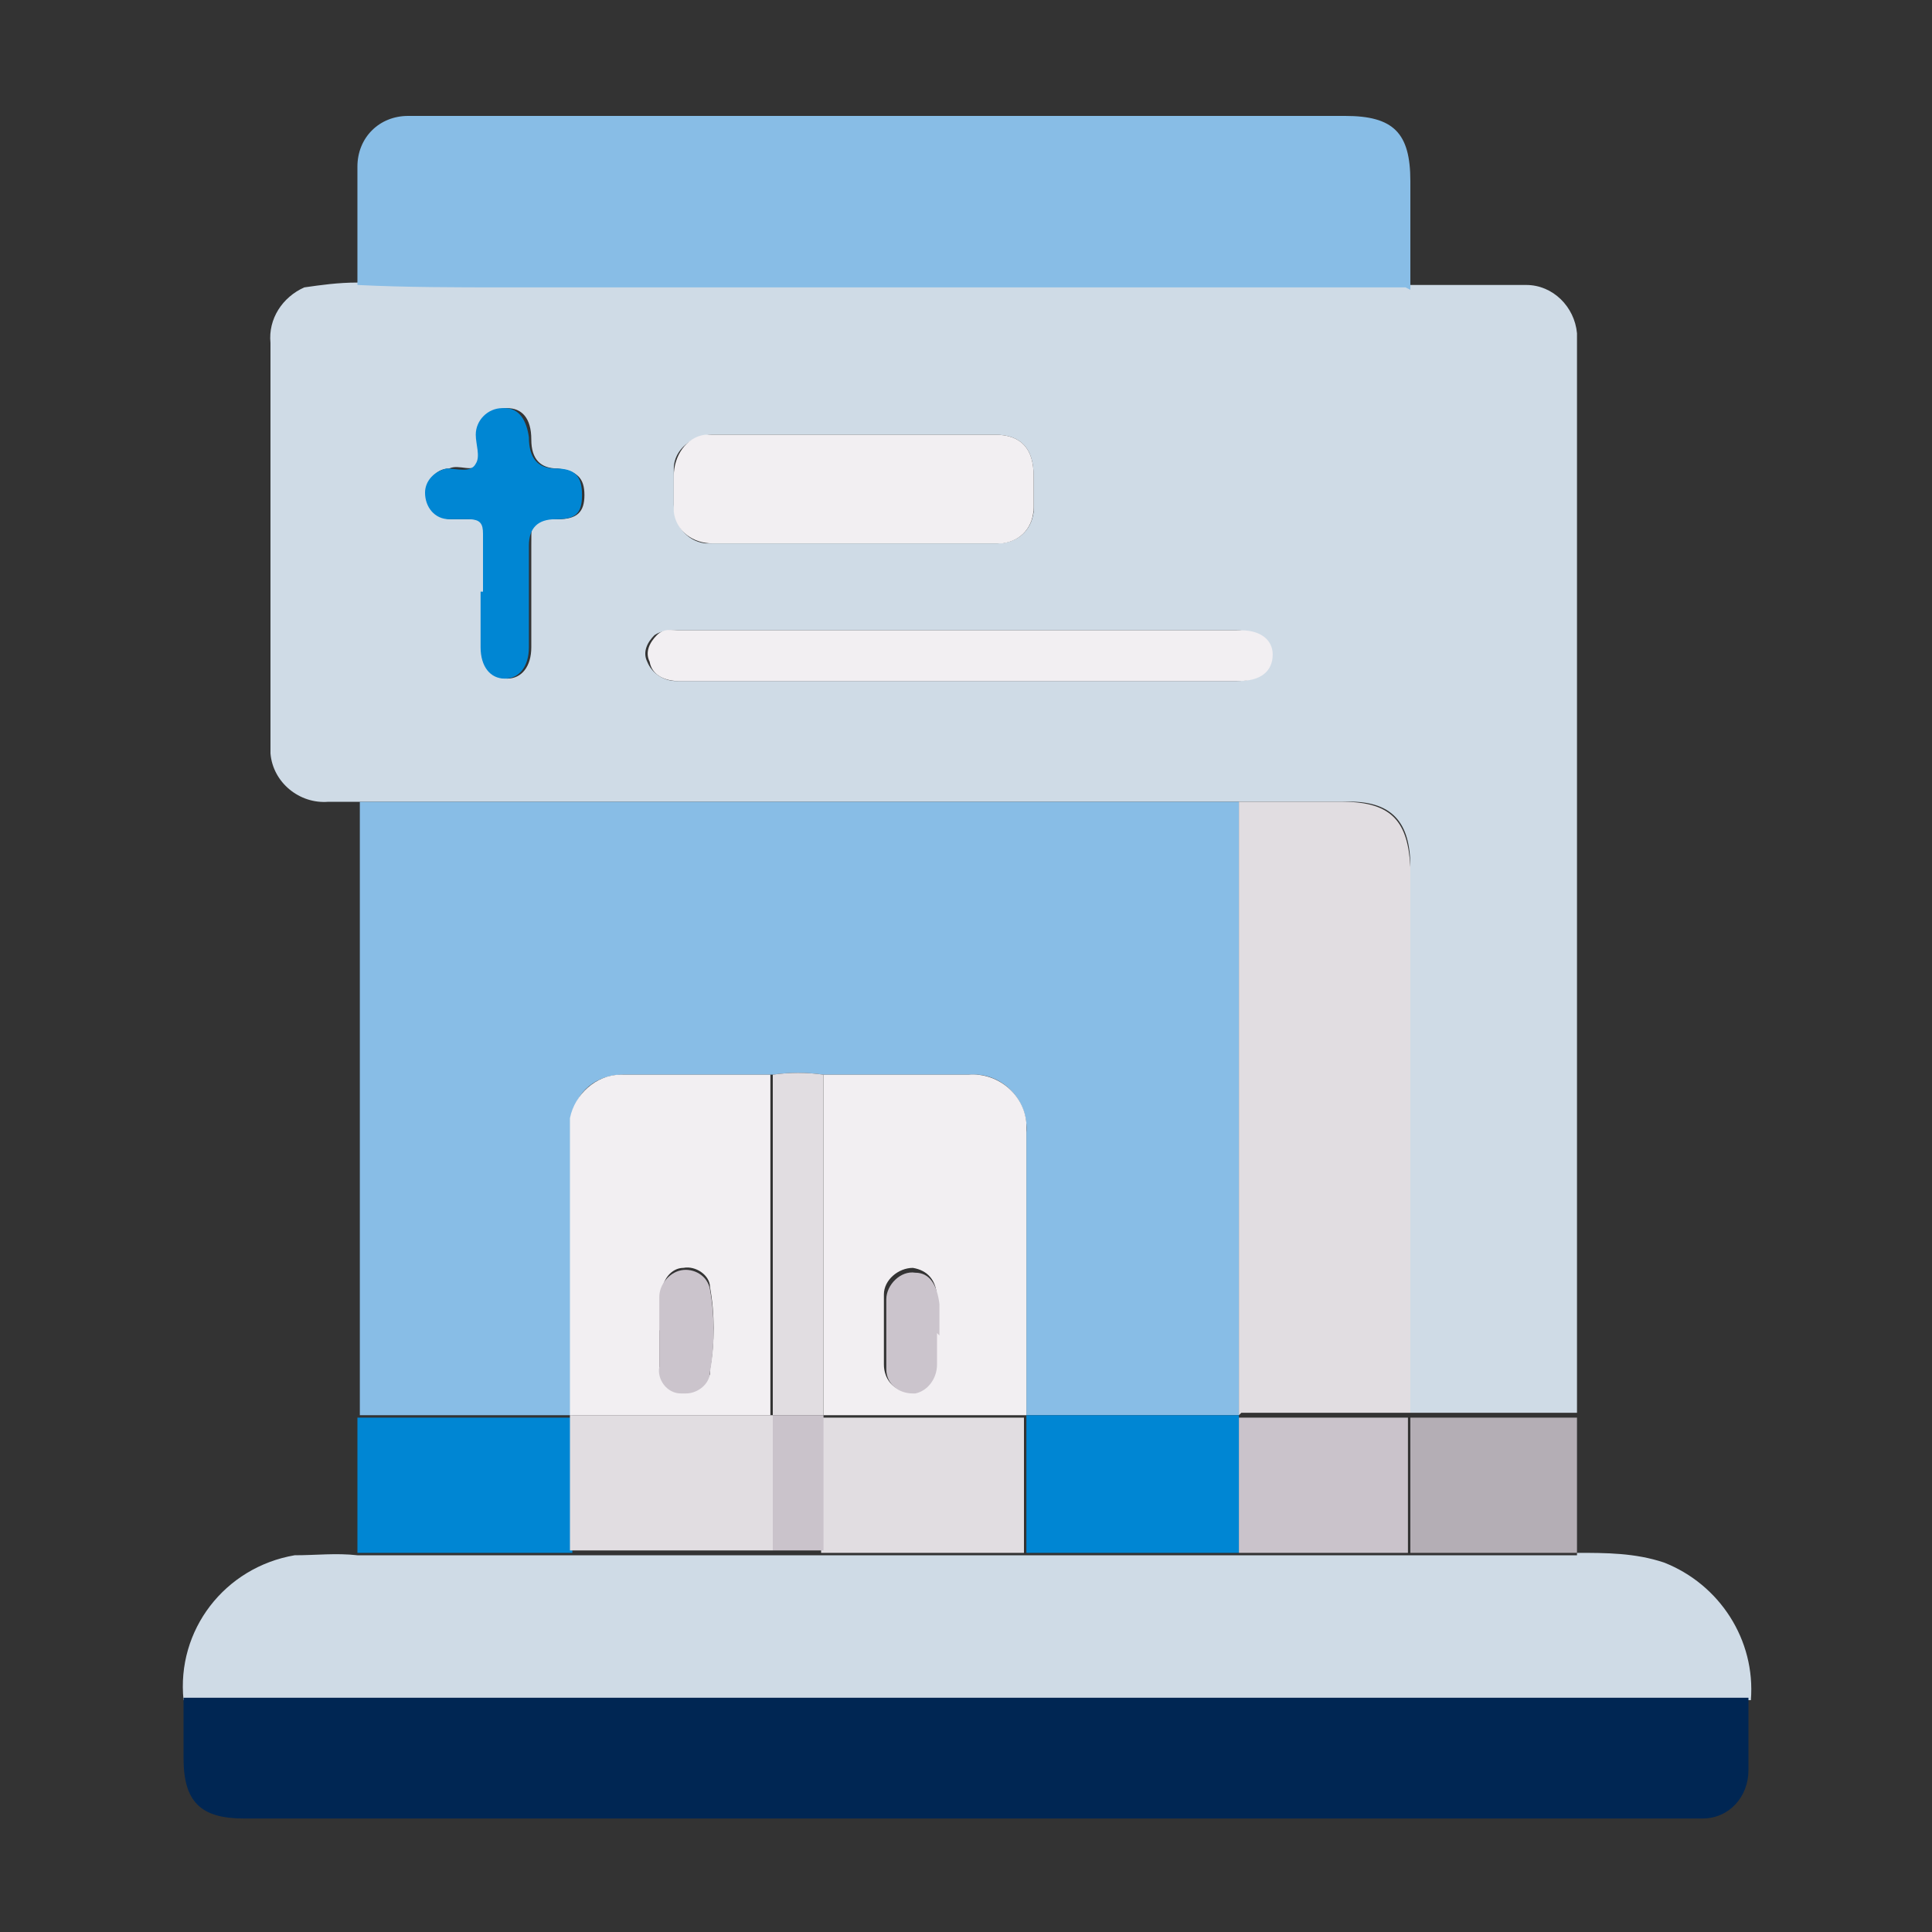<?xml version="1.0" encoding="UTF-8"?>
<svg id="Grupo_10391" data-name="Grupo 10391" xmlns="http://www.w3.org/2000/svg" version="1.1" viewBox="0 0 80 80">
  <rect x="0" y="0" width="80" height="80" fill="#333333" stroke="none"/>
  <defs>
    <style>
      .cls-1 {
        fill: #0086d3;
      }

      .cls-1, .cls-2, .cls-3, .cls-4, .cls-5, .cls-6, .cls-7, .cls-8, .cls-9 {
        stroke-width: 0px;
      }

      .cls-2 {
        fill: #cfdbe6;
      }

      .cls-3 {
        fill: #e1dde1;
      }

      .cls-4 {
        fill: #b4aeb5;
      }

      .cls-5 {
        fill: #cbc4cc;
      }

      .cls-6 {
        fill: #002653;
      }

      .cls-7 {
        fill: #f2eff2;
      }

      .cls-8 {
        fill: #cac3cb;
      }

      .cls-9 {
        fill: #88bde6;
      }
    </style>
  </defs>
  <g id="Grupo_10390" data-name="Grupo 10390">
    <path id="Trazado_8383" data-name="Trazado 8383" class="cls-2" d="M14.8,33.2h-1.2c-1.2.1-2.3-.8-2.4-2,0-.1,0-.3,0-.4,0-3.3,0-6.5,0-9.8v-6.8c-.1-1,.5-1.9,1.4-2.3.7-.1,1.4-.2,2.2-.2,2,.1,4.1.2,6.1.1,12.1,0,24.3,0,36.4,0,.3,0,.6,0,.9,0,1.7,0,3.3,0,5,0,1.1,0,2,.9,2.1,2,0,.1,0,.2,0,.3v43.8c0,.2,0,.4,0,.6h-6.9v-20.7c0-.6,0-1.3,0-1.9,0-1.8-.7-2.8-2.8-2.7-1.4,0-2.8,0-4.3,0H14.8M35.3,22.5c2,0,4,0,6,0,.8,0,1.4-.5,1.5-1.3,0,0,0-.2,0-.2,0-.4,0-.9,0-1.3,0-1.1-.5-1.7-1.6-1.7-3.9,0-7.8,0-11.7,0-.8,0-1.6.6-1.6,1.4,0,0,0,.2,0,.3v1.2c0,.8.5,1.5,1.3,1.6.1,0,.2,0,.3,0,1.9,0,3.9,0,5.8,0M39.7,26.1h-11.7c-.3,0-.6,0-.9.2-.3.3-.5.7-.3,1.1.2.5.7.8,1.2.8,7.7,0,15.5,0,23.2,0,.9,0,1.4-.4,1.3-1.1,0-.6-.5-1-1.3-1h-11.7M20,24.5v2.3c0,.8.4,1.3,1,1.3s1-.5,1-1.3c0-1.4,0-2.8,0-4.2s0-1.1,1.1-1.1c.8,0,1.1-.3,1.1-1,0-.7-.3-1-1.1-1.1q-1.1,0-1.1-1.2h0c0-.9-.4-1.3-1-1.3-.6,0-1.2.4-1.2,1,0,0,0,0,0,.1,0,.4.1.9,0,1.2-.2.4-.8,0-1.2.2-.6,0-1,.6-.9,1.2,0,.5.5.9,1,.9.3,0,.5,0,.8,0,.5,0,.6.2.6.6,0,.8,0,1.6,0,2.4"/>
    <path id="Trazado_8384" data-name="Trazado 8384" class="cls-9" d="M14.8,33.2h36.5c0,2.9,0,5.8,0,8.7,0,5.6,0,11.1,0,16.7h-8.8c0-.3,0-.6,0-.8v-10.9c.1-1.2-.8-2.3-2-2.4-.1,0-.3,0-.4,0-2,0-4,0-6,0-.7-.1-1.4-.1-2.1,0-2.1,0-4.1,0-6.2,0-1.1,0-2,.7-2.1,1.8,0,.3,0,.6,0,.9,0,3.8,0,7.6,0,11.4h-8.8c0-1.7,0-3.3,0-5,0-6.8,0-13.6,0-20.4"/>
    <path id="Trazado_8385" data-name="Trazado 8385" class="cls-2" d="M65.3,64.3c1.2,0,2.4,0,3.6.4,2.3.9,3.8,3.2,3.6,5.7H7.6c-.3-2.9,1.7-5.5,4.6-6,.9,0,1.7-.1,2.6,0h17.2s2.1,0,2.1,0h8.4s8.8,0,8.8,0h14"/>
    <path id="Trazado_8386" data-name="Trazado 8386" class="cls-6" d="M7.6,70.3h64.8c0,1,0,2,0,3,0,1.1-.8,2-1.9,2h0c-.2,0-.4,0-.6,0H10.1c-1.8,0-2.5-.7-2.5-2.5s0-1.7,0-2.5"/>
    <path id="Trazado_8387" data-name="Trazado 8387" class="cls-9" d="M58.2,11.9c-.3,0-.6,0-.9,0-12.1,0-24.3,0-36.4,0-2,0-4.1,0-6.1-.1v-4.9c0-1.2.9-2.1,2.1-2.1.2,0,.3,0,.5,0h38.3c2,0,2.7.7,2.7,2.7,0,1.5,0,3,0,4.5"/>
    <path id="Trazado_8388" data-name="Trazado 8388" class="cls-1" d="M23.6,64.3h-8.8v-5.6h8.9c0,1.9,0,3.8,0,5.6"/>
    <path id="Trazado_8389" data-name="Trazado 8389" class="cls-4" d="M65.3,64.3h-6.9v-5.6h6.9c0,1.9,0,3.8,0,5.6"/>
    <path id="Trazado_8390" data-name="Trazado 8390" class="cls-3" d="M51.3,58.6c0-5.6,0-11.1,0-16.7,0-2.9,0-5.8,0-8.7,1.4,0,2.8,0,4.3,0,2.1,0,2.7.9,2.8,2.7,0,.6,0,1.3,0,1.9v20.7h-7Z"/>
    <path id="Trazado_8391" data-name="Trazado 8391" class="cls-7" d="M35.3,22.5h-5.8c-.8,0-1.5-.5-1.6-1.3,0-.1,0-.2,0-.3v-1.2c0-.8.5-1.6,1.3-1.7,0,0,.2,0,.3,0,3.9,0,7.8,0,11.7,0,1.1,0,1.6.6,1.6,1.7,0,.4,0,.9,0,1.3,0,.8-.5,1.4-1.3,1.5,0,0-.2,0-.2,0-2,0-4,0-6,0"/>
    <path id="Trazado_8392" data-name="Trazado 8392" class="cls-7" d="M39.7,26.1h11.7c.8,0,1.3.4,1.3,1,0,.7-.5,1.1-1.4,1.1-7.7,0-15.5,0-23.2,0-.5,0-1.1-.2-1.2-.8-.2-.4,0-.8.3-1.1.3-.3.6-.2.9-.2h11.7"/>
    <path id="Trazado_8393" data-name="Trazado 8393" class="cls-1" d="M20,24.5c0-.8,0-1.6,0-2.4,0-.4-.1-.6-.6-.6-.3,0-.5,0-.8,0-.6,0-1-.5-1-1.1,0-.5.4-.9.9-1,.4,0,1,.2,1.2-.2.2-.3,0-.8,0-1.2,0-.6.5-1.1,1.1-1.1,0,0,0,0,.1,0,.6,0,.9.5,1,1.2h0q0,1.3,1.1,1.3c.8,0,1.1.3,1.1,1.1s-.3,1-1.1,1q-1.1,0-1.1,1.1v4.2c0,.8-.4,1.3-1,1.3s-1-.5-1-1.3v-2.3"/>
    <path id="Trazado_8394" data-name="Trazado 8394" class="cls-7" d="M23.6,58.6c0-3.8,0-7.6,0-11.4,0-.3,0-.6,0-.9.2-1,1.1-1.8,2.1-1.8,2.1,0,4.1,0,6.2,0v14.1h-8.4s0,0,0,0ZM27.3,55.1c0,.5,0,1,0,1.4,0,.6.4,1,.9,1.1.5.1,1-.2,1.2-.7,0,0,0-.1,0-.2.2-1.1.2-2.3,0-3.4,0-.5-.6-.9-1.1-.8,0,0,0,0,0,0-.5,0-.9.5-.9,1.1,0,.5,0,1,0,1.4"/>
    <path id="Trazado_8395" data-name="Trazado 8395" class="cls-7" d="M34.1,44.5h6c1.2-.1,2.3.8,2.4,2,0,.1,0,.3,0,.4,0,3.6,0,7.3,0,10.9s0,.5,0,.8h0s-8.4,0-8.4,0v-14.1M38.8,55.1v-1.3c0-.8-.4-1.2-1-1.3-.6,0-1.2.5-1.2,1.1,0,0,0,0,0,0,0,1,0,1.9,0,2.9,0,.6.4,1.1,1,1.1,0,0,0,0,0,0,.6,0,1.1-.5,1.1-1.1,0,0,0,0,0-.1,0-.4,0-.9,0-1.3"/>
    <path id="Trazado_8396" data-name="Trazado 8396" class="cls-1" d="M51.3,64.3h-8.8c0-1.9,0-3.8,0-5.7h0s8.8,0,8.8,0h0c0,1.9,0,3.7,0,5.6"/>
    <path id="Trazado_8397" data-name="Trazado 8397" class="cls-3" d="M34.1,44.5c0,4.7,0,9.4,0,14.1h0s-2.1,0-2.1,0h0v-14.1c.7-.1,1.4-.1,2.1,0"/>
    <path id="Trazado_8398" data-name="Trazado 8398" class="cls-3" d="M23.6,58.6h8.4s0,0,0,0c0,1.9,0,3.8,0,5.6h-8.4c0-1.9,0-3.8,0-5.7"/>
    <path id="Trazado_8399" data-name="Trazado 8399" class="cls-3" d="M42.4,58.6c0,1.9,0,3.8,0,5.7h-8.4c0-1.9,0-3.8,0-5.6h0s8.4,0,8.4,0"/>
    <path id="Trazado_8400" data-name="Trazado 8400" class="cls-8" d="M51.3,64.3c0-1.9,0-3.8,0-5.6h7v5.6h-7"/>
    <path id="Trazado_8401" data-name="Trazado 8401" class="cls-8" d="M34.1,58.6c0,1.9,0,3.8,0,5.6h-2.1c0-1.9,0-3.8,0-5.6h2.1"/>
    <path id="Trazado_8402" data-name="Trazado 8402" class="cls-5" d="M27.3,55.1c0-.5,0-1,0-1.4,0-.5.4-1,.9-1.1.5-.1,1.1.2,1.2.8,0,0,0,0,0,0,.2,1.1.2,2.3,0,3.4,0,.5-.5.9-1,.9,0,0-.1,0-.2,0-.6,0-1-.6-.9-1.1,0-.5,0-1,0-1.4"/>
    <path id="Trazado_8403" data-name="Trazado 8403" class="cls-5" d="M38.8,55.2c0,.4,0,.9,0,1.3,0,.6-.4,1.1-.9,1.2,0,0,0,0-.1,0-.6,0-1.1-.4-1.1-1,0,0,0,0,0,0,0-1,0-1.9,0-2.9,0-.6.6-1.2,1.2-1.1,0,0,0,0,0,0,.6,0,.9.5,1,1.3v1.3"/>
  </g>
</svg>